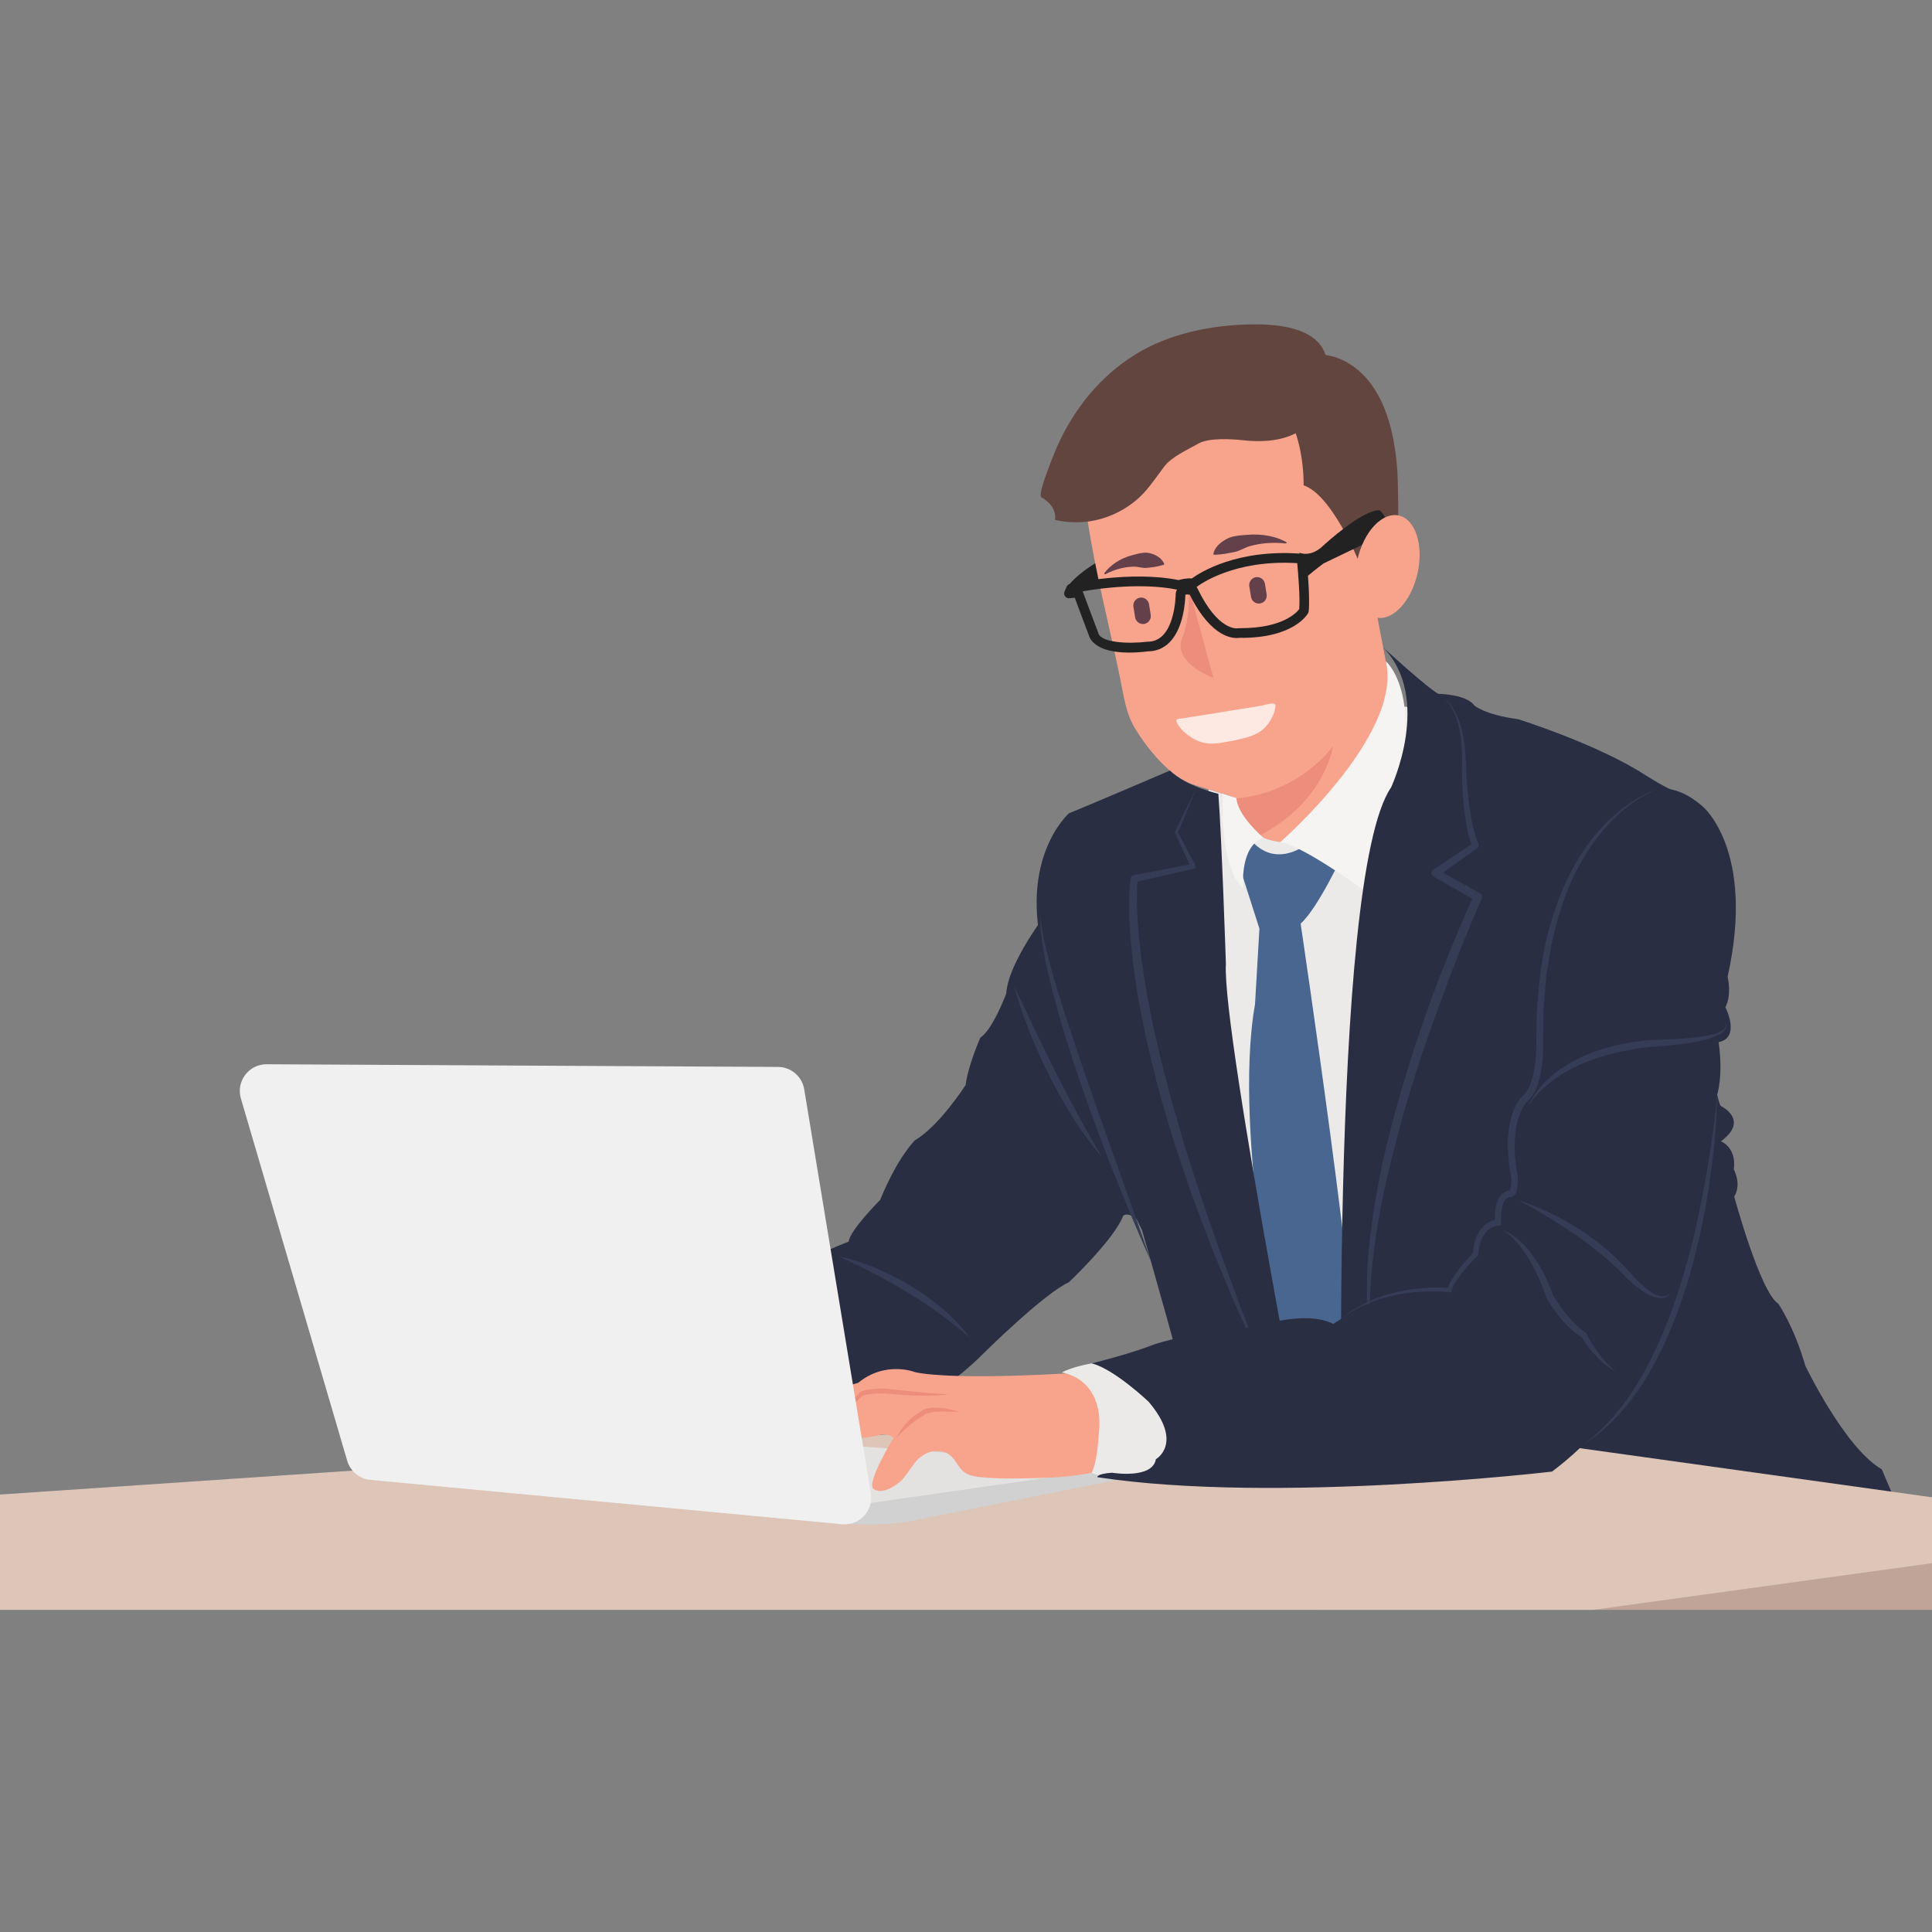 <svg xmlns="http://www.w3.org/2000/svg" xmlns:xlink="http://www.w3.org/1999/xlink" width="500" zoomAndPan="magnify" viewBox="0 0 375 375" height="500" preserveAspectRatio="xMidYMid meet" version="1.2"><rect x="0" y="0" width="375" height="375" fill="#808080" stroke="none"/><defs><clipPath id="5fcef37cf8"><path d="M 201 62.812 L 258 62.812 L 258 102 L 201 102 Z M 201 62.812 "/></clipPath><clipPath id="fae21c04f6"><path d="M 48.75 296 L 375 296 L 375 312.469 L 48.75 312.469 Z M 48.75 296 "/></clipPath><clipPath id="60be99677b"><path d="M 0 273.129 L 375 273.129 L 375 312.469 L 0 312.469 Z M 0 273.129 "/></clipPath></defs><g id="6a8de92448"><path style=" stroke:none;fill-rule:nonzero;fill:#2a2e42;fill-opacity:1;" d="M 205.57 174.059 C 205.57 174.059 195.738 185.871 195.305 192.871 C 195.305 192.871 192.684 199.871 190.281 201.406 C 190.281 201.406 187.875 206.84 187.438 210.578 C 187.438 210.578 182.414 218.469 177.609 221.312 C 177.609 221.312 174.332 224.375 170.836 232.906 C 170.836 232.906 164.938 238.812 164.723 241.004 C 164.723 241.004 150.305 246.473 147.246 251.066 L 156.855 283.227 C 156.855 283.227 178.918 274.91 190.934 262.66 C 190.934 262.66 202.621 251.066 207.48 248.879 C 207.48 248.879 216.273 240.562 218.02 235.969 C 218.02 235.969 219.66 234.438 222.938 239.359 L 205.57 174.059 "/><path style=" stroke:none;fill-rule:nonzero;fill:#232223;fill-opacity:1;" d="M 214.062 108.461 C 212.988 109.039 211.957 109.703 210.965 110.406 C 210.133 110.996 209.324 111.629 208.586 112.34 C 208.199 112.719 206.441 114.359 207.211 114.895 C 207.426 115.047 207.691 115.129 207.945 115.199 C 208.562 115.387 209.215 115.324 209.738 114.93 C 209.738 114.93 215.203 111.258 216.883 110.75 C 216.883 110.75 215.305 108.629 214.062 108.461 "/><path style=" stroke:none;fill-rule:nonzero;fill:#f8a48d;fill-opacity:1;" d="M 259.367 88.477 C 259.367 88.477 248.23 69.98 230.215 75.031 C 227.02 75.93 224.094 76.91 221.285 78.781 C 215.598 82.574 209.98 93.59 211.078 100.867 C 212.625 111.141 215.301 121.375 217.398 131.551 C 218.105 135 218.492 138.41 220.352 141.461 C 221.547 143.418 222.91 145.277 224.441 146.98 C 226.367 149.113 228.598 151.129 231.277 152.168 C 232.242 152.539 239.91 154.871 239.91 154.871 L 244.074 175.102 C 244.074 175.102 264.816 177.617 276.242 166.555 L 267.117 118.555 C 267.117 118.555 281.402 101.227 259.367 88.477 "/><path style=" stroke:none;fill-rule:nonzero;fill:#ed8d7c;fill-opacity:1;" d="M 241.672 163.43 C 241.672 163.43 255.613 158.734 258.812 144.719 C 258.812 144.719 252.602 153.797 239.938 154.996 L 241.672 163.43 "/><path style=" stroke:none;fill-rule:nonzero;fill:#64414a;fill-opacity:1;" d="M 221.27 116.004 C 222.098 115.871 222.891 116.445 223.027 117.277 L 223.355 119.34 C 223.492 120.176 222.918 120.969 222.086 121.105 C 221.25 121.238 220.457 120.66 220.328 119.828 L 219.992 117.766 C 219.863 116.934 220.434 116.141 221.27 116.004 "/><path style=" stroke:none;fill-rule:nonzero;fill:#64414a;fill-opacity:1;" d="M 243.766 112.031 C 244.598 111.898 245.387 112.473 245.523 113.305 L 245.852 115.371 C 245.988 116.207 245.414 116.996 244.582 117.133 C 243.746 117.266 242.957 116.695 242.824 115.855 L 242.488 113.793 C 242.359 112.961 242.93 112.168 243.766 112.031 "/><path style=" stroke:none;fill-rule:nonzero;fill:#ed8d7c;fill-opacity:1;" d="M 230.891 114.602 C 230.547 115.02 230.77 116.074 230.758 116.598 C 230.738 117.32 230.723 118.043 230.645 118.762 C 230.48 120.223 230.203 121.672 229.75 123.066 C 229.621 123.461 229.48 123.848 229.32 124.227 C 229.32 124.227 227.488 128.301 235.516 131.582 C 235.16 130.266 234.801 128.949 234.445 127.633 C 233.746 125.055 233.051 122.477 232.352 119.902 C 232.09 118.941 231.809 117.984 231.594 117.012 C 231.414 116.207 231.488 115.254 230.891 114.602 "/><path style=" stroke:none;fill-rule:nonzero;fill:#fde9e2;fill-opacity:1;" d="M 235.188 144.332 C 234.52 144.332 233.852 144.25 233.168 144.043 C 232.09 143.711 231.07 143.098 230.203 142.387 C 229.75 142.012 229.324 141.594 228.973 141.121 C 228.75 140.816 228.469 140.477 228.363 140.109 C 228.16 139.434 228.895 139.5 229.371 139.449 C 229.824 139.406 230.266 139.32 230.711 139.25 C 232.582 138.949 234.445 138.648 236.309 138.352 C 238.383 138.016 240.457 137.684 242.531 137.348 C 243.328 137.223 244.129 137.109 244.926 136.957 C 245.598 136.824 246.266 136.566 246.961 136.566 C 247.035 136.566 247.113 136.566 247.184 136.574 C 247.742 136.629 247.543 137.148 247.477 137.559 C 247.391 138.109 247.195 138.645 246.949 139.145 C 246.496 140.078 245.855 140.992 245.047 141.648 C 243.418 142.969 241.426 143.277 239.367 143.762 C 239.184 143.805 238.996 143.84 238.812 143.875 C 237.562 144.082 236.379 144.332 235.188 144.332 "/><path style=" stroke:none;fill-rule:nonzero;fill:#64414a;fill-opacity:1;" d="M 214.582 111.441 C 216.355 110.508 218.336 110 220.094 109.988 C 220.996 109.984 221.773 110.312 222.629 110.223 C 223.52 110.121 224.449 110.055 225.801 109.648 C 225.926 109.613 226.004 109.508 225.969 109.41 L 225.965 109.387 C 225.457 108.352 224.48 107.727 223.34 107.418 C 222.191 107.047 220.867 107.469 219.738 107.766 C 217.395 108.383 215.5 109.699 214.328 111.266 L 214.379 111.461 L 214.562 111.453 L 214.582 111.441 "/><path style=" stroke:none;fill-rule:nonzero;fill:#64414a;fill-opacity:1;" d="M 249.691 105.227 C 247.785 104.156 245.129 103.57 242.195 103.801 C 240.773 103.914 239.09 103.973 237.887 104.727 C 236.668 105.41 235.75 106.344 235.516 107.496 C 235.496 107.602 235.605 107.688 235.754 107.688 L 235.797 107.688 C 237.508 107.602 238.609 107.336 239.68 107.129 C 240.711 106.91 241.496 106.336 242.551 106.023 C 244.594 105.422 247.066 105.215 249.457 105.48 L 249.48 105.484 C 249.594 105.496 249.711 105.445 249.746 105.363 L 249.691 105.227 "/><g clip-rule="nonzero" clip-path="url(#5fcef37cf8)"><path style=" stroke:none;fill-rule:nonzero;fill:#63453f;fill-opacity:1;" d="M 257.613 70.758 C 257.613 70.758 259.812 87.484 241.27 85.453 C 238.965 85.199 234.613 84.953 232.59 86.109 C 230.531 87.285 227.414 88.66 225.977 90.559 C 223.336 94.055 222.016 96.461 218.113 98.809 C 214.074 101.23 209.34 101.973 204.754 100.906 C 204.754 100.906 205.453 98.453 202.129 96.523 C 201.234 96.004 204.977 87.148 205.285 86.457 C 208.484 79.348 213.527 73.086 220.164 68.926 C 226.973 64.656 235.398 63.02 243.367 62.957 C 248.734 62.91 257.23 63.801 257.613 70.758 "/></g><path style=" stroke:none;fill-rule:nonzero;fill:#63453f;fill-opacity:1;" d="M 255.648 68.773 C 255.648 68.773 269.574 67.785 271.211 91.25 C 271.211 91.25 272.195 108.492 269.574 112.012 C 269.574 112.012 266.973 114.715 263.523 108.477 C 263.523 108.477 258.434 96.008 253.027 94.203 C 253.027 94.203 253.504 78.992 244.172 75.605 C 244.172 75.605 249.402 66.941 255.648 68.773 "/><path style=" stroke:none;fill-rule:nonzero;fill:#232223;fill-opacity:1;" d="M 232.25 113.938 C 232.312 114.008 232.367 114.09 232.41 114.172 C 236.477 122.641 240.215 121.957 240.25 121.949 L 240.477 121.926 C 240.598 121.926 240.719 121.926 240.832 121.926 C 248.984 121.926 251.688 118.887 252.172 118.227 C 252.375 116.031 251.965 111.199 251.789 109.309 C 239.613 108.562 232.949 113.402 232.25 113.938 Z M 210.148 114.77 C 210.812 116.637 213.121 122.699 213.141 122.758 L 213.176 122.863 C 213.66 124.766 219.012 125 222.66 124.559 L 222.773 124.551 C 224.957 124.551 226.527 123.062 227.445 120.129 C 228.195 117.738 228.203 115.289 228.203 115.262 L 228.215 115.113 C 228.254 114.867 228.336 114.645 228.457 114.445 C 221.773 113.102 213.828 114.141 210.148 114.77 Z M 219.141 126.668 C 212.785 126.668 211.586 124.109 211.375 123.387 C 211.176 122.859 209.422 118.25 208.609 116.02 L 207.57 116.121 C 207.242 116.152 206.918 116.008 206.723 115.734 C 206.527 115.465 206.488 115.113 206.625 114.809 L 207.039 113.863 C 207.156 113.59 207.398 113.395 207.688 113.328 C 208.168 113.219 219.418 110.73 228.777 112.594 C 229.246 112.445 230.266 112.191 231.332 112.281 C 232.938 111.113 240.137 106.496 252.719 107.488 C 253.168 107.523 253.531 107.875 253.578 108.328 C 253.609 108.637 254.348 115.867 254.012 118.668 C 254 118.785 253.965 118.898 253.906 119.004 C 253.797 119.203 251.125 123.938 240.551 123.805 C 239.645 123.945 235.254 124.133 230.93 115.418 C 230.582 115.375 230.234 115.375 230.074 115.438 C 230.059 116.504 229.805 121.871 227 124.684 C 225.859 125.828 224.457 126.414 222.832 126.426 C 221.441 126.598 220.219 126.668 219.141 126.668 "/><path style=" stroke:none;fill-rule:nonzero;fill:#232223;fill-opacity:1;" d="M 252.211 107.273 C 252.211 107.273 254.422 108.371 257.043 105.719 C 257.043 105.719 264.496 98.879 267.773 99.043 C 267.773 99.043 269.984 100.5 268.59 103.75 C 268.59 103.75 259.746 107.977 256.879 109.375 C 256.879 109.375 253.535 111.871 252.992 112.598 L 252.211 107.273 "/><path style=" stroke:none;fill-rule:nonzero;fill:#f8a48d;fill-opacity:1;" d="M 275.145 111.266 C 273.93 116.734 270.328 120.582 267.102 119.863 C 263.879 119.145 262.25 114.125 263.465 108.66 C 264.688 103.191 268.285 99.344 271.508 100.066 C 274.734 100.785 276.359 105.801 275.145 111.266 "/><path style=" stroke:none;fill-rule:nonzero;fill:#ebeae9;fill-opacity:1;" d="M 234.602 153.238 C 234.602 153.238 226.867 189.59 229.488 196.809 C 229.488 196.809 243.848 294.82 251.219 301.059 L 284.48 295.477 C 284.48 295.477 268.754 213.164 281.535 138.18 L 270.613 136.934 C 270.613 136.934 262.449 160.293 248.523 163.43 C 248.523 163.43 240.48 163.055 237.945 154.27 C 237.945 154.27 236.57 153.855 234.602 153.238 "/><path style=" stroke:none;fill-rule:nonzero;fill:#496691;fill-opacity:1;" d="M 241.805 161.559 C 241.805 161.559 246.23 170.586 255.648 162.383 C 255.648 162.383 261.793 162.461 260.645 165.824 C 260.645 165.824 255.895 176.164 252.453 179.281 C 252.453 179.281 264.332 259.27 263.02 267.473 L 256.551 276.332 L 249.375 268.129 C 249.375 268.129 239.074 220.547 243.594 194.949 L 244.453 180.246 L 239.32 164.211 L 241.805 161.559 "/><path style=" stroke:none;fill-rule:nonzero;fill:#f5f4f3;fill-opacity:1;" d="M 268.977 128.344 C 268.977 128.344 277.449 135.227 269.309 159.84 C 269.309 159.84 266.078 169.574 266.516 174.059 C 266.516 174.059 253.281 164.23 248.523 163.43 C 248.523 163.43 272.426 142.57 268.977 128.344 "/><path style=" stroke:none;fill-rule:nonzero;fill:#f5f4f3;fill-opacity:1;" d="M 237.309 154.074 C 237.309 154.074 236.59 168.262 241.285 172.414 L 241.285 171.758 C 241.285 171.758 240.734 164.043 245.277 162.637 C 245.277 162.637 240.203 158.395 239.977 154.879 C 239.977 154.879 238.199 154.344 237.309 154.074 "/><path style=" stroke:none;fill-rule:nonzero;fill:#2a2e42;fill-opacity:1;" d="M 268.469 125.672 C 268.469 125.672 277.219 133.691 279.188 134.676 C 279.188 134.676 284.539 134.711 286.176 136.934 C 286.176 136.934 288.141 138.727 294.695 139.602 C 294.695 139.602 309.988 144.414 319.16 150.316 C 319.16 150.316 323.641 153.234 326.262 154.074 C 326.262 154.074 331.832 211.977 334.016 214.676 C 334.016 214.676 339.695 217.375 334.016 221.531 C 334.016 221.531 337.098 222.625 336.539 227 C 336.539 227 338.109 229.844 336.609 232.254 C 336.609 232.254 341.66 250.848 345.156 253.035 C 345.156 253.035 348.215 257.41 350.402 265.066 C 350.402 265.066 358.043 281.035 365.254 285.195 L 371.805 300.617 L 260.559 295.477 C 260.559 295.477 257.723 170.652 270.012 152.836 C 270.012 152.836 278.102 135.562 268.469 125.672 "/><path style=" stroke:none;fill-rule:nonzero;fill:#2a2e42;fill-opacity:1;" d="M 227.078 149.57 C 227.078 149.57 211.793 156.117 207.48 157.867 C 207.48 157.867 197.488 166.617 202.73 185.871 C 202.73 185.871 212.004 219.562 221.676 238.812 C 221.676 238.812 235.98 288.477 237.27 298.102 L 256.551 299.633 C 256.551 299.633 237.117 200.527 237.945 187.074 C 237.945 187.074 237.137 162.422 236.48 154.074 C 236.48 154.074 230.109 152.602 227.078 149.57 "/><path style=" stroke:none;fill-rule:nonzero;fill:#353c56;fill-opacity:1;" d="M 279.84 135.441 C 281.02 135.941 281.816 137.039 282.43 138.129 C 283.039 139.25 283.43 140.469 283.742 141.699 C 284.328 144.168 284.504 146.73 284.555 149.234 C 284.695 151.73 284.895 154.23 285.234 156.699 C 285.586 159.148 286.027 161.652 286.98 163.824 C 287.105 164.113 287.008 164.445 286.762 164.621 L 279.082 170.105 L 279.023 168.781 L 287.242 173.379 C 287.617 173.594 287.766 174.051 287.598 174.441 L 287.59 174.453 C 284.496 181.438 281.715 188.598 279.113 195.789 C 276.469 202.973 274.074 210.254 272.012 217.621 C 271 221.312 270.059 225.02 269.18 228.742 C 268.332 232.473 267.609 236.227 267.039 240.008 C 265.969 247.562 265.34 255.262 266.516 262.883 C 265.652 259.129 265.348 255.262 265.309 251.414 C 265.273 247.559 265.488 243.691 265.961 239.867 C 266.898 232.207 268.41 224.629 270.43 217.191 C 272.438 209.75 274.773 202.406 277.363 195.156 C 280.008 187.918 282.887 180.793 286.074 173.758 L 286.422 174.832 L 278.254 170.141 L 278.242 170.133 C 277.871 169.922 277.746 169.449 277.953 169.078 C 278.016 168.973 278.102 168.883 278.195 168.82 L 286.027 163.562 L 285.809 164.355 C 285.285 163.121 284.988 161.863 284.734 160.609 C 284.484 159.352 284.316 158.094 284.176 156.832 C 283.898 154.309 283.766 151.785 283.762 149.254 C 283.832 146.734 283.781 144.246 283.324 141.789 C 283.074 140.574 282.734 139.371 282.215 138.242 C 281.688 137.137 280.98 136.016 279.84 135.441 "/><path style=" stroke:none;fill-rule:nonzero;fill:#353c56;fill-opacity:1;" d="M 232.328 152.727 C 231.109 155.723 229.852 158.703 228.594 161.68 L 228.59 161.43 L 232.012 167.938 C 232.133 168.168 232.047 168.453 231.816 168.574 L 231.703 168.617 L 231.684 168.625 L 220.281 171.227 L 220.816 170.668 C 220.609 172.598 220.633 174.684 220.715 176.703 C 220.785 178.734 220.969 180.77 221.152 182.801 C 221.418 184.832 221.602 186.863 221.961 188.879 C 222.281 190.898 222.586 192.922 223 194.926 C 223.383 196.938 223.758 198.949 224.242 200.941 C 224.715 202.938 225.109 204.949 225.648 206.926 L 227.18 212.883 L 228.891 218.793 L 229.738 221.75 L 230.672 224.684 L 232.535 230.551 C 233.852 234.441 235.188 238.328 236.547 242.203 L 240.812 253.773 C 242.312 257.605 243.828 261.43 245.277 265.285 C 243.531 261.562 241.844 257.801 240.141 254.055 C 238.484 250.281 236.961 246.453 235.371 242.652 C 233.891 238.805 232.441 234.945 231.027 231.066 L 229.055 225.203 L 228.066 222.273 L 227.168 219.309 C 224.715 211.43 222.723 203.391 221.215 195.258 C 220.809 193.234 220.5 191.184 220.219 189.133 C 219.887 187.09 219.734 185.016 219.5 182.961 C 219.355 180.891 219.18 178.824 219.172 176.738 C 219.152 174.648 219.168 172.602 219.461 170.445 C 219.504 170.156 219.719 169.938 219.988 169.887 L 219.996 169.887 L 231.48 167.676 L 231.152 168.363 L 228.066 161.688 L 228.059 161.676 L 228.062 161.438 C 229.469 158.527 230.883 155.621 232.328 152.727 "/><path style=" stroke:none;fill-rule:nonzero;fill:#353c56;fill-opacity:1;" d="M 162.73 243.848 C 165.23 244.348 167.66 245.176 170.012 246.156 C 172.371 247.133 174.641 248.32 176.84 249.633 C 177.934 250.289 178.992 251.012 180.043 251.742 C 180.562 252.113 181.062 252.516 181.57 252.906 C 182.082 253.289 182.582 253.691 183.055 254.121 C 185.023 255.758 186.762 257.664 188.312 259.68 C 186.332 258.07 184.434 256.43 182.371 254.984 C 180.336 253.52 178.27 252.109 176.109 250.836 C 171.828 248.227 167.355 245.953 162.73 243.848 "/><path style=" stroke:none;fill-rule:nonzero;fill:#353c56;fill-opacity:1;" d="M 196.832 191.34 L 200.828 199.812 C 202.176 202.617 203.531 205.422 204.941 208.191 C 206.316 210.98 207.793 213.715 209.266 216.457 C 210.75 219.191 212.309 221.883 213.871 224.602 C 211.859 222.203 209.973 219.68 208.32 217.016 C 206.637 214.367 205.098 211.625 203.688 208.828 C 200.891 203.211 198.469 197.398 196.832 191.34 "/><path style=" stroke:none;fill-rule:nonzero;fill:#353c56;fill-opacity:1;" d="M 202.074 177.559 C 201.965 178.289 202.082 179.023 202.168 179.75 C 202.27 180.477 202.383 181.203 202.539 181.922 C 202.672 182.645 202.84 183.355 203.02 184.07 C 203.188 184.785 203.359 185.5 203.566 186.207 L 204.121 188.336 L 204.738 190.457 C 205.133 191.871 205.578 193.273 206.027 194.676 C 207.809 200.281 209.668 205.863 211.629 211.418 C 212.582 214.199 213.555 216.98 214.559 219.75 L 217.516 228.078 C 218.5 230.855 219.461 233.641 220.484 236.406 C 221.445 239.191 222.449 241.961 223.375 244.766 C 222.156 242.078 221.02 239.355 219.84 236.652 C 218.691 233.938 217.613 231.191 216.504 228.457 C 215.371 225.73 214.355 222.965 213.309 220.203 C 212.266 217.445 211.277 214.668 210.301 211.879 C 208.367 206.305 206.535 200.684 204.988 194.98 C 204.605 193.551 204.223 192.125 203.883 190.688 C 203.523 189.254 203.188 187.812 202.895 186.363 C 202.742 185.637 202.621 184.906 202.5 184.176 C 202.375 183.449 202.254 182.719 202.176 181.98 C 202.066 181.246 202.004 180.512 201.957 179.77 C 201.941 179.031 201.895 178.277 202.074 177.559 "/><g clip-rule="nonzero" clip-path="url(#fae21c04f6)"><path style=" stroke:none;fill-rule:nonzero;fill:#c0a498;fill-opacity:1;" d="M 388.375 296.223 L 421.141 297.059 L 421.141 306.469 L 53.277 357.008 L 48.906 348.32 L 68.129 335.477 L 388.375 296.223 "/></g><g clip-rule="nonzero" clip-path="url(#60be99677b)"><path style=" stroke:none;fill-rule:nonzero;fill:#ddc5b8;fill-opacity:1;" d="M -187.5 302.797 L 249.77 273.16 L 421.141 297.059 L 48.906 348.32 L -187.5 302.797 "/></g><path style=" stroke:none;fill-rule:nonzero;fill:#d1d1d1;fill-opacity:1;" d="M 153.141 292.414 L 153.578 293.945 C 153.578 293.945 163.605 297.008 175.52 295.477 L 218.621 286.891 L 219.113 284.539 L 176.738 284.539 L 153.141 292.414 "/><path style=" stroke:none;fill-rule:nonzero;fill:#e3e2e1;fill-opacity:1;" d="M 92.633 284.539 L 143.969 279.07 L 219.113 284.539 L 153.578 293.945 L 92.633 284.539 "/><path style=" stroke:none;fill-rule:nonzero;fill:#f8a48d;fill-opacity:1;" d="M 210.488 266.363 C 210.488 266.363 186.238 268.078 177.719 266.363 C 177.719 266.363 171.93 264.012 166.578 268.402 C 166.578 268.402 160.133 270.543 150.629 270.973 L 161.113 278.789 C 161.113 278.789 166.129 279.723 170.711 278.547 C 170.711 278.547 172.023 277.984 173.445 279.07 C 173.445 279.07 168.023 287.934 169.551 289.004 C 169.551 289.004 171.258 290.539 174.863 287.461 C 175.508 286.91 177.238 284.27 177.898 283.535 C 179.844 281.379 183.25 280.691 185.16 283.246 C 185.93 284.281 186.473 285.477 187.699 286.074 C 188.52 286.477 189.434 286.629 190.34 286.719 C 194.398 287.133 198.754 286.957 202.832 286.84 C 205.074 286.777 207.324 286.613 209.539 286.258 C 210.316 286.133 215.891 285.34 216.023 284.578 C 216.023 284.578 218.895 267.973 210.488 266.363 "/><path style=" stroke:none;fill-rule:nonzero;fill:#ed8d7c;fill-opacity:1;" d="M 161.113 276.332 C 162.02 275.316 162.938 274.32 163.883 273.352 C 164.832 272.391 165.758 271.406 166.723 270.461 L 166.629 270.605 C 166.695 270.465 166.715 270.465 166.746 270.422 L 166.84 270.336 L 167 270.215 C 167.098 270.156 167.199 270.105 167.297 270.066 C 167.488 269.98 167.68 269.926 167.871 269.871 C 168.246 269.773 168.613 269.715 168.988 269.668 C 169.727 269.574 170.461 269.543 171.191 269.527 C 171.984 269.496 172.684 269.645 173.402 269.699 L 175.551 269.926 C 176.98 270.066 178.41 270.234 179.848 270.348 C 181.277 270.453 182.715 270.582 184.16 270.645 C 182.723 270.82 181.27 270.914 179.824 270.906 C 178.375 270.906 176.922 270.879 175.477 270.777 C 174.754 270.734 174.035 270.68 173.312 270.609 C 172.594 270.559 171.863 270.438 171.207 270.461 C 170.496 270.465 169.785 270.488 169.09 270.566 C 168.746 270.605 168.402 270.648 168.074 270.719 C 167.914 270.758 167.758 270.801 167.617 270.852 L 167.43 270.934 L 167.371 270.977 L 167.363 270.984 C 167.363 270.969 167.355 271.004 167.398 270.902 L 167.309 271.047 C 166.309 271.965 165.262 272.844 164.25 273.738 C 163.223 274.629 162.176 275.492 161.113 276.332 "/><path style=" stroke:none;fill-rule:nonzero;fill:#ed8d7c;fill-opacity:1;" d="M 174.004 279.07 C 174.238 278.531 174.566 278.039 174.887 277.543 C 175.223 277.062 175.594 276.598 176 276.168 C 176.395 275.727 176.848 275.332 177.309 274.953 C 177.77 274.57 178.289 274.262 178.809 273.953 L 178.629 274.117 C 178.855 273.824 178.988 273.789 179.164 273.68 C 179.328 273.594 179.496 273.527 179.66 273.477 C 179.984 273.375 180.309 273.309 180.629 273.27 C 181.27 273.207 181.902 273.199 182.52 273.266 C 183.141 273.309 183.75 273.414 184.355 273.539 C 184.949 273.691 185.547 273.824 186.125 274.039 C 185.512 274.043 184.906 273.996 184.301 274.008 C 183.695 273.988 183.094 273.988 182.5 274.004 C 181.906 274.027 181.316 274.051 180.758 274.16 C 180.477 274.199 180.203 274.266 179.953 274.348 C 179.828 274.395 179.711 274.441 179.605 274.5 L 179.426 274.609 L 179.25 274.773 C 178.273 275.301 177.363 275.961 176.5 276.691 C 175.637 277.426 174.801 278.211 174.004 279.07 "/><path style=" stroke:none;fill-rule:nonzero;fill:#ebeae9;fill-opacity:1;" d="M 218.051 264.52 L 211.902 264.629 C 211.902 264.629 208.137 265.258 206.09 266.406 C 206.09 266.406 214.773 267.391 213.215 278.961 C 213.215 278.961 213.051 283.473 211.902 285.852 C 211.902 285.852 213.133 286.918 220.586 286.918 C 220.586 286.918 228.16 286.668 228.883 282.898 C 228.883 282.898 231.648 268.621 218.051 264.52 "/><path style=" stroke:none;fill-rule:nonzero;fill:#2a2e42;fill-opacity:1;" d="M 319.426 154.074 C 319.426 154.074 323.75 150.648 330.52 156.559 C 330.52 156.559 340.789 165.086 335.328 189.59 C 335.328 189.59 336.199 193.09 334.891 195.496 C 334.891 195.496 337.949 201.406 333.578 202.277 C 333.578 202.277 334.891 210.008 332.488 214.676 C 332.488 214.676 332.27 262.441 301.25 285.633 C 301.25 285.633 247.512 291.977 212.996 286.723 C 212.996 286.723 212.781 286.07 215.836 285.852 C 215.836 285.852 223.699 287.164 224.355 283.227 C 224.355 283.227 229.82 280.164 222.938 272.07 C 222.938 272.07 216.273 265.723 211.902 264.629 C 211.902 264.629 219.113 262.883 224.137 260.91 C 224.137 260.91 233.559 257.848 243.594 257.629 C 243.594 257.629 253.078 254.129 258.812 256.973 C 258.812 256.973 269.355 249.535 277.656 250.191 L 281.371 250.41 C 281.371 250.41 284.207 245.379 286.395 243.41 C 286.395 243.41 287.707 236.188 290.766 237.5 C 290.766 237.5 290.328 230.5 293.602 231.812 C 293.602 231.812 294.695 225.176 293.82 220.945 C 293.82 220.945 293.387 215.188 296.879 212.34 C 296.879 212.34 299.5 208.188 298.848 204.031 C 298.848 204.031 296.102 169.312 319.426 154.074 "/><path style=" stroke:none;fill-rule:nonzero;fill:#353c56;fill-opacity:1;" d="M 334.781 198.398 C 335.133 198.703 335.215 199.297 334.945 199.723 C 334.699 200.156 334.277 200.426 333.883 200.684 C 333.055 201.137 332.164 201.477 331.266 201.723 C 329.465 202.23 327.625 202.523 325.789 202.734 C 323.961 202.98 322.07 203.047 320.289 203.203 C 318.496 203.375 316.699 203.66 314.93 204.039 C 311.398 204.812 307.918 205.898 304.742 207.605 C 301.582 209.309 298.672 211.598 296.609 214.676 C 298.184 211.316 300.996 208.578 304.199 206.648 C 307.402 204.668 311.004 203.484 314.637 202.664 C 316.469 202.301 318.309 202.008 320.184 201.879 C 322.066 201.793 323.855 201.762 325.688 201.645 C 327.508 201.527 329.328 201.391 331.109 201.055 C 332.008 200.922 332.883 200.688 333.711 200.355 C 334.102 200.16 334.516 199.953 334.77 199.605 C 335.051 199.289 335.078 198.766 334.781 198.398 "/><path style=" stroke:none;fill-rule:nonzero;fill:#353c56;fill-opacity:1;" d="M 294.809 233.016 C 297.676 233.906 300.445 235.129 303.094 236.57 C 305.75 238.004 308.289 239.668 310.668 241.543 C 311.844 242.496 312.992 243.492 314.074 244.559 C 315.156 245.605 316.172 246.801 317.137 247.863 C 318.145 248.922 319.215 249.945 320.418 250.742 C 321.02 251.137 321.668 251.48 322.363 251.598 C 323.055 251.73 323.793 251.477 324.293 250.902 C 324.098 251.223 323.836 251.516 323.488 251.711 C 323.141 251.898 322.73 251.984 322.336 251.969 C 321.531 251.953 320.777 251.672 320.082 251.34 C 318.699 250.633 317.484 249.676 316.363 248.645 C 315.215 247.578 314.273 246.5 313.152 245.523 C 312.082 244.512 310.953 243.555 309.793 242.648 C 307.488 240.793 305.043 239.113 302.543 237.516 C 300.027 235.938 297.465 234.41 294.809 233.016 "/><path style=" stroke:none;fill-rule:nonzero;fill:#353c56;fill-opacity:1;" d="M 291.695 238.758 C 292.34 238.98 292.949 239.32 293.512 239.715 C 294.082 240.105 294.613 240.547 295.133 241.008 C 296.152 241.945 297.039 243.023 297.828 244.164 C 298.637 245.293 299.301 246.512 299.926 247.75 C 300.219 248.371 300.508 249 300.785 249.633 L 301.52 251.57 L 301.465 251.449 C 301.871 252.121 302.34 252.797 302.793 253.457 C 303.262 254.117 303.746 254.766 304.262 255.379 C 305.293 256.609 306.41 257.781 307.703 258.609 L 307.871 258.715 L 307.938 258.859 C 308.242 259.527 308.645 260.23 309.062 260.887 C 309.477 261.551 309.926 262.203 310.41 262.824 C 310.891 263.449 311.387 264.07 311.934 264.645 C 312.477 265.227 313.059 265.773 313.645 266.324 C 312.262 265.504 311.004 264.453 309.863 263.297 C 309.293 262.707 308.762 262.09 308.266 261.438 C 307.773 260.773 307.32 260.113 306.902 259.355 L 307.133 259.602 C 306.355 259.184 305.668 258.645 305.02 258.082 C 304.375 257.516 303.781 256.902 303.227 256.262 C 302.129 254.965 301.141 253.625 300.27 252.145 L 300.242 252.094 L 300.215 252.02 L 299.527 250.141 L 298.77 248.285 C 298.211 247.078 297.645 245.867 296.957 244.727 C 296.277 243.582 295.543 242.465 294.68 241.445 C 293.82 240.422 292.855 239.469 291.695 238.758 "/><path style=" stroke:none;fill-rule:nonzero;fill:#f0f0f1;fill-opacity:1;" d="M 169.031 289.84 L 156.098 211.434 C 155.684 208.938 153.539 207.105 151.012 207.09 L 51.758 206.57 C 48.285 206.555 45.781 209.891 46.758 213.227 L 67.395 283.539 C 67.996 285.578 69.77 287.047 71.883 287.246 L 163.438 295.852 C 166.816 296.172 169.59 293.199 169.031 289.84 "/><path style=" stroke:none;fill-rule:nonzero;fill:#353c56;fill-opacity:1;" d="M 321.727 153.18 C 316.363 155.363 312.082 159.531 308.859 164.203 C 305.578 168.891 303.41 174.27 301.977 179.789 L 301.469 181.867 C 301.301 182.562 301.105 183.25 301.02 183.961 L 300.32 188.195 L 300.148 189.254 C 300.102 189.605 300.086 189.965 300.055 190.32 L 299.879 192.461 C 299.781 193.891 299.613 195.312 299.562 196.742 L 299.539 201.051 L 299.523 203.207 C 299.516 203.574 299.527 203.891 299.508 204.312 C 299.492 204.684 299.469 205.055 299.438 205.422 C 299.312 206.887 299.09 208.355 298.691 209.809 C 298.266 211.23 297.742 212.766 296.332 213.875 L 296.395 213.824 C 296.07 214.16 295.691 214.73 295.426 215.266 C 295.145 215.816 294.918 216.402 294.73 217.004 C 294.348 218.207 294.141 219.477 294.055 220.762 C 293.941 222.047 293.996 223.348 294.074 224.641 L 294.289 226.586 L 294.609 228.52 L 294.621 228.59 L 294.621 228.633 C 294.621 229.211 294.59 229.758 294.52 230.336 C 294.477 230.629 294.434 230.914 294.344 231.227 C 294.289 231.387 294.242 231.543 294.141 231.723 C 294.055 231.895 293.895 232.129 293.578 232.289 L 293.445 232.359 L 293.207 232.332 C 293.133 232.324 292.879 232.34 292.73 232.422 C 292.562 232.504 292.395 232.605 292.254 232.77 C 291.965 233.086 291.766 233.547 291.617 234.035 C 291.355 235.039 291.316 236.156 291.352 237.258 L 291.367 237.848 L 290.762 237.887 C 290.285 237.922 289.656 238.148 289.188 238.473 C 288.699 238.801 288.293 239.258 287.965 239.781 C 287.625 240.301 287.426 240.91 287.23 241.52 L 287.023 242.473 L 286.902 243.445 L 286.879 243.648 L 286.754 243.77 C 285.75 244.773 284.777 245.84 283.883 246.953 C 283.434 247.508 283.016 248.078 282.637 248.668 C 282.262 249.254 281.918 249.883 281.773 250.492 L 281.688 250.859 L 281.32 250.816 C 279.52 250.621 277.656 250.617 275.828 250.723 C 273.984 250.824 272.152 251.074 270.348 251.473 C 268.543 251.844 266.785 252.449 265.094 253.188 C 263.383 253.91 261.812 254.906 260.301 256 C 261.754 254.84 263.277 253.734 264.98 252.945 C 266.66 252.137 268.418 251.457 270.238 251.004 C 272.051 250.535 273.902 250.211 275.77 250.035 C 277.645 249.875 279.516 249.84 281.422 250 L 280.969 250.328 C 281.145 249.516 281.512 248.848 281.895 248.211 C 282.285 247.574 282.707 246.965 283.156 246.379 C 284.055 245.215 285.012 244.113 286.031 243.047 L 285.887 243.371 L 285.992 242.309 L 286.195 241.25 C 286.395 240.551 286.609 239.848 287.012 239.207 C 287.387 238.562 287.891 237.965 288.527 237.512 C 289.176 237.066 289.859 236.758 290.746 236.691 L 290.16 237.316 C 290.113 236.137 290.129 234.934 290.441 233.707 C 290.621 233.105 290.863 232.477 291.348 231.938 C 291.836 231.402 292.535 230.992 293.441 231.105 L 293.07 231.148 C 292.926 231.25 293.109 231.074 293.141 230.875 C 293.199 230.668 293.234 230.418 293.27 230.176 C 293.332 229.684 293.352 229.148 293.348 228.652 L 293.359 228.766 L 293.016 226.766 L 292.777 224.754 C 292.688 223.398 292.621 222.039 292.727 220.672 C 292.809 219.301 293.02 217.934 293.426 216.598 C 293.633 215.934 293.879 215.273 294.199 214.641 C 294.527 213.992 294.859 213.414 295.453 212.797 L 295.457 212.789 L 295.516 212.746 C 296.41 212.039 296.98 210.727 297.359 209.426 C 297.738 208.102 297.961 206.703 298.09 205.305 C 298.121 204.949 298.148 204.598 298.164 204.25 C 298.184 203.953 298.18 203.547 298.188 203.199 L 298.215 201.027 L 298.273 196.688 C 298.691 190.91 299.215 185.078 300.918 179.496 C 302.5 173.918 304.836 168.488 308.289 163.793 L 309.605 162.059 L 311.078 160.453 L 311.816 159.652 C 312.07 159.391 312.352 159.16 312.617 158.914 C 313.156 158.434 313.68 157.93 314.242 157.469 C 316.488 155.652 318.98 154.086 321.727 153.18 "/><path style=" stroke:none;fill-rule:nonzero;fill:#353c56;fill-opacity:1;" d="M 333.309 212.5 C 333.195 218.742 332.535 224.965 331.578 231.141 C 330.613 237.316 329.203 243.43 327.406 249.43 C 325.492 255.383 323.191 261.266 319.98 266.672 C 316.812 272.066 312.66 277.035 307.363 280.375 C 309.859 278.5 312.09 276.32 314.02 273.906 C 315.984 271.52 317.699 268.93 319.168 266.207 C 322.16 260.789 324.438 254.996 326.246 249.07 C 327.172 246.109 327.992 243.117 328.727 240.098 C 329.461 237.078 330.051 234.031 330.656 230.98 C 331.246 227.93 331.742 224.859 332.176 221.773 C 332.641 218.695 333.004 215.602 333.309 212.5 "/></g></svg>